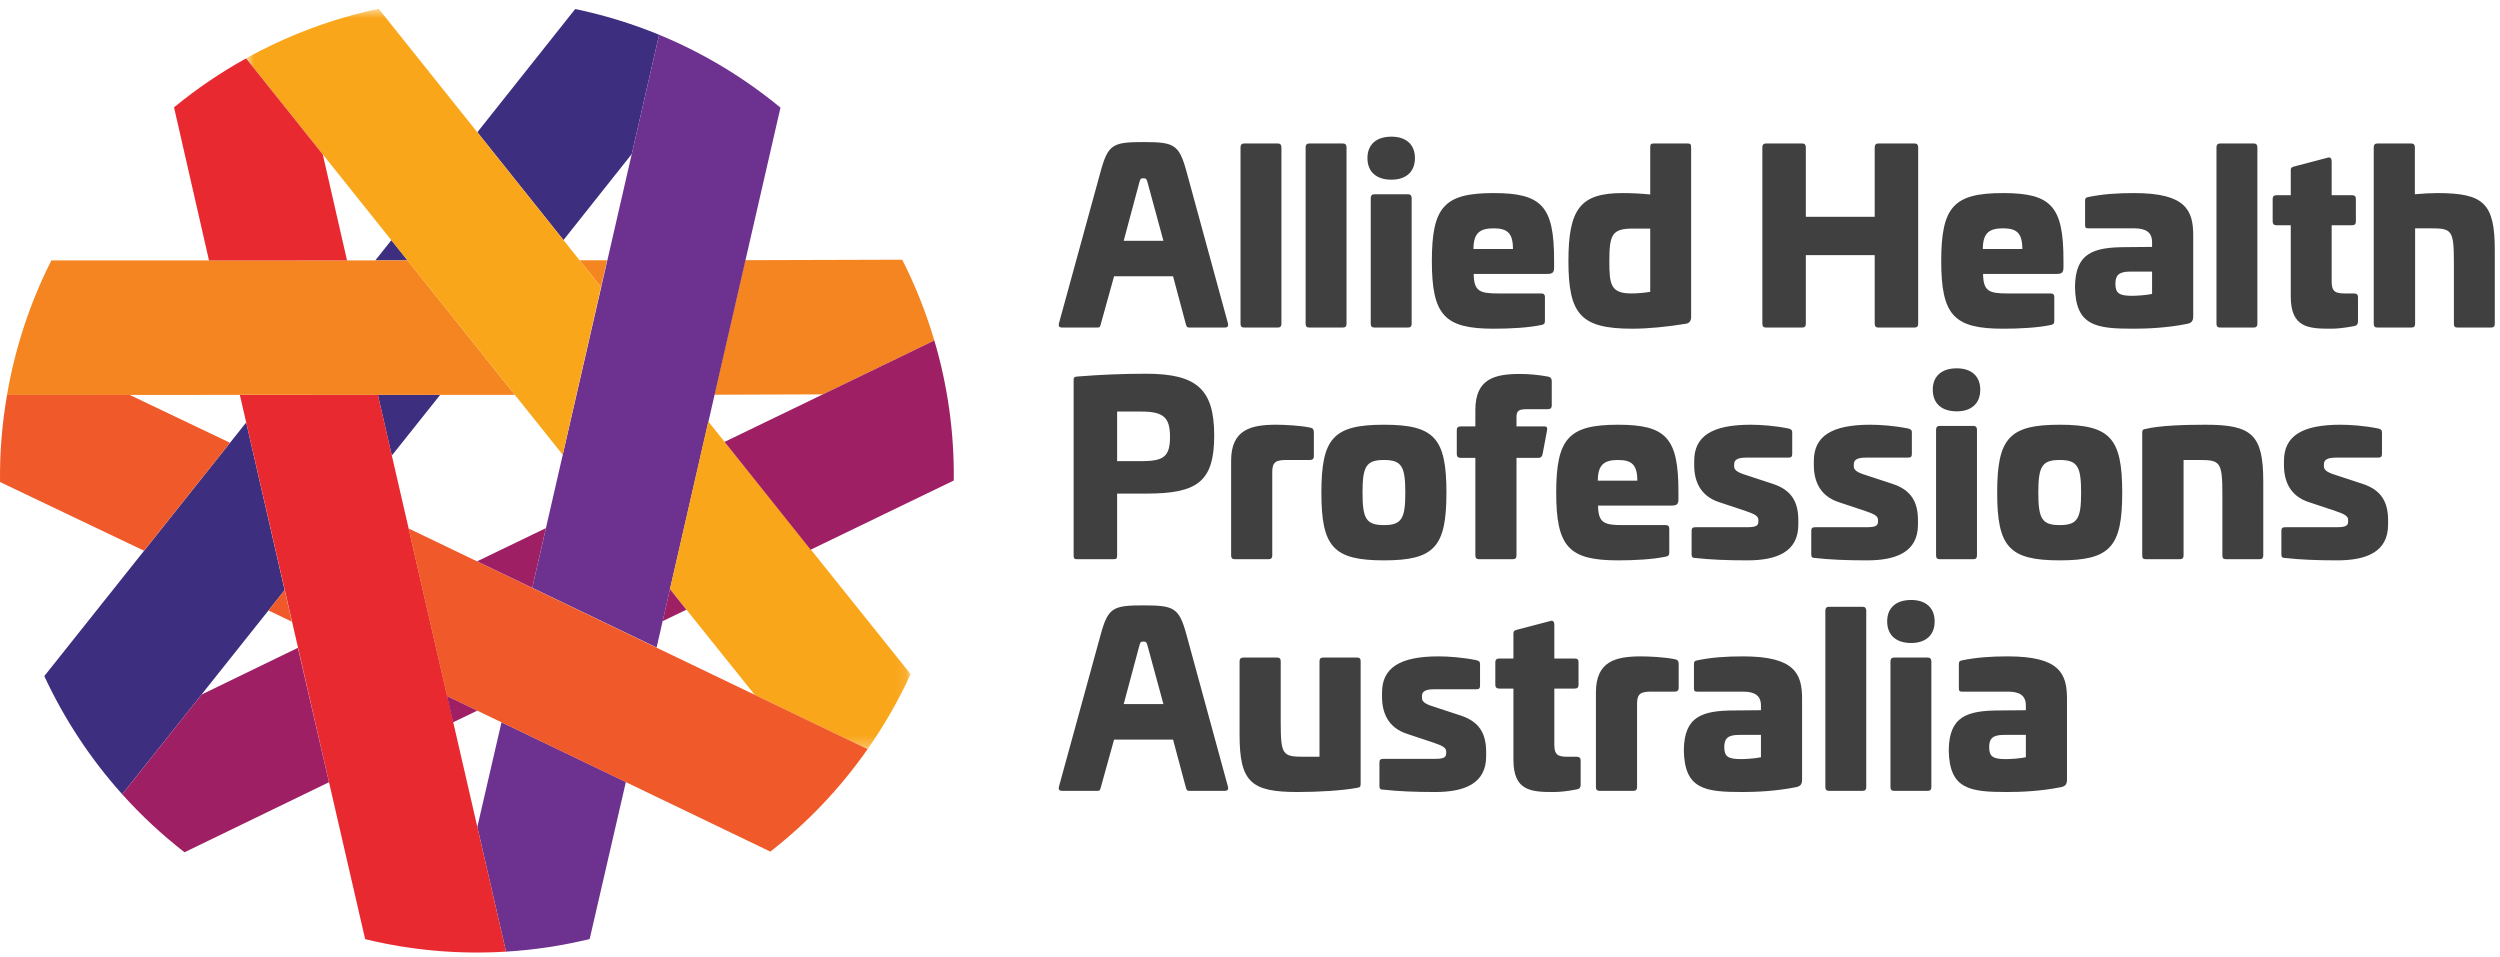 <?xml version="1.0" encoding="UTF-8"?>
<svg xmlns="http://www.w3.org/2000/svg" xmlns:xlink="http://www.w3.org/1999/xlink" width="230px" height="88px" viewBox="0 0 230 88" version="1.1">
  <title>logo</title>
  <desc>Created with Sketch.</desc>
  <defs>
    <polygon id="path-1" points="0.817 0.81 0.008 0.81 0.008 0.745 0.817 0.745 0.817 0.81"></polygon>
    <polygon id="path-3" points="61.911 0.641 0.774 0.641 0.774 68.748 61.911 68.748"></polygon>
  </defs>
  <g id="Symbols" stroke="none" stroke-width="1" fill="none" fill-rule="evenodd">
    <g id="Header-(DESKTOP)" transform="translate(-130, -25)">
      <g id="logo" transform="translate(130, 25)">
        <path d="M184.368,67.61 C183.286,67.61 183.005,67.978 183.005,68.735 C183.005,69.6 183.351,69.838 184.541,69.838 C184.843,69.838 185.838,69.794 186.379,69.665 L186.379,67.61 L184.368,67.61 Z M190.163,64.28 L190.163,71.72 C190.163,72.152 190.012,72.324 189.644,72.411 C187.742,72.801 185.838,72.865 184.67,72.865 C181.231,72.865 179.328,72.627 179.285,68.994 C179.328,65.923 180.929,65.361 184,65.361 L186.379,65.339 L186.379,64.907 C186.379,63.999 185.817,63.631 184.735,63.631 L180.497,63.631 C180.281,63.631 180.216,63.567 180.216,63.307 L180.216,61.101 C180.216,60.841 180.302,60.799 180.497,60.755 C181.859,60.474 183.178,60.387 184.735,60.387 C189.471,60.387 190.163,61.966 190.163,64.28 L190.163,64.28 Z M177.361,60.496 C177.577,60.496 177.685,60.625 177.685,60.841 L177.685,72.411 C177.685,72.649 177.577,72.757 177.361,72.757 L174.246,72.757 C174.031,72.757 173.922,72.649 173.922,72.411 L173.922,60.841 C173.922,60.625 174.031,60.496 174.246,60.496 L177.361,60.496 Z M177.988,57.165 C177.988,58.419 177.188,59.155 175.826,59.155 C174.42,59.155 173.62,58.419 173.62,57.165 C173.62,55.933 174.42,55.198 175.826,55.198 C177.188,55.198 177.988,55.933 177.988,57.165 L177.988,57.165 Z M171.371,55.824 C171.586,55.824 171.695,55.954 171.695,56.17 L171.695,72.411 C171.695,72.649 171.586,72.757 171.371,72.757 L168.256,72.757 C168.04,72.757 167.932,72.649 167.932,72.411 L167.932,56.17 C167.932,55.954 168.04,55.824 168.256,55.824 L171.371,55.824 Z M159.996,67.61 C158.914,67.61 158.634,67.978 158.634,68.735 C158.634,69.6 158.979,69.838 160.169,69.838 C160.471,69.838 161.467,69.794 162.007,69.665 L162.007,67.61 L159.996,67.61 Z M165.792,64.28 L165.792,71.72 C165.792,72.152 165.64,72.324 165.272,72.411 C163.37,72.801 161.467,72.865 160.298,72.865 C156.86,72.865 154.957,72.627 154.913,68.994 C154.957,65.923 156.557,65.361 159.628,65.361 L162.007,65.339 L162.007,64.907 C162.007,63.999 161.445,63.631 160.363,63.631 L156.125,63.631 C155.909,63.631 155.844,63.567 155.844,63.307 L155.844,61.101 C155.844,60.841 155.931,60.799 156.125,60.755 C157.488,60.474 158.807,60.387 160.363,60.387 C165.1,60.387 165.792,61.966 165.792,64.28 L165.792,64.28 Z M154.07,60.646 C154.33,60.69 154.438,60.799 154.438,61.101 L154.438,63.307 C154.438,63.523 154.308,63.631 154.07,63.631 L151.929,63.631 C150.999,63.631 150.61,63.783 150.61,64.713 L150.61,72.411 C150.61,72.649 150.502,72.757 150.286,72.757 L147.149,72.757 C146.934,72.757 146.825,72.649 146.825,72.411 L146.825,63.696 C146.825,60.82 148.664,60.387 150.978,60.387 C151.648,60.387 153.162,60.452 154.07,60.646 L154.07,60.646 Z M142.673,57.122 C142.89,57.057 142.998,57.23 142.998,57.468 L142.998,60.582 L144.858,60.582 C145.117,60.582 145.225,60.69 145.225,60.906 L145.225,63.005 C145.225,63.242 145.117,63.35 144.858,63.35 L142.998,63.35 L142.998,68.54 C142.998,69.47 143.366,69.621 144.231,69.621 L145.053,69.621 C145.291,69.621 145.42,69.73 145.42,69.946 L145.42,72.195 C145.42,72.476 145.291,72.584 145.053,72.627 C144.145,72.801 143.495,72.865 142.911,72.865 C140.879,72.865 139.235,72.779 139.235,69.903 L139.235,63.35 L137.938,63.35 C137.7,63.35 137.569,63.242 137.569,63.005 L137.569,60.906 C137.569,60.69 137.7,60.582 137.938,60.582 L139.235,60.582 L139.235,58.29 C139.235,58.052 139.322,58.009 139.538,57.943 L142.673,57.122 Z M135.818,60.734 C136.078,60.799 136.164,60.885 136.164,61.08 L136.164,63.069 C136.164,63.329 136.078,63.414 135.797,63.414 L131.926,63.414 C131.19,63.414 130.823,63.589 130.823,64.02 L130.823,64.215 C130.823,64.518 131.061,64.734 131.709,64.951 L134.413,65.838 C136.164,66.421 136.726,67.567 136.726,69.19 L136.726,69.578 C136.726,72.13 134.672,72.865 132.033,72.865 C130.13,72.865 128.66,72.801 127.276,72.649 C126.995,72.649 126.908,72.563 126.908,72.324 L126.908,70.162 C126.908,69.903 126.995,69.816 127.276,69.816 L131.947,69.816 C132.791,69.816 133.05,69.708 133.05,69.297 L133.05,69.146 C133.05,68.821 132.791,68.627 131.883,68.324 L129.417,67.502 C127.709,66.94 127.147,65.578 127.147,64.107 L127.147,63.718 C127.147,61.425 128.811,60.387 132.336,60.387 C133.223,60.387 134.542,60.474 135.818,60.734 L135.818,60.734 Z M124.876,60.496 C125.092,60.496 125.179,60.604 125.179,60.841 L125.179,72.108 C125.179,72.389 125.114,72.433 124.876,72.476 C123.514,72.736 121.286,72.865 119.361,72.865 C115.079,72.865 114.041,71.936 114.041,67.589 L114.041,60.841 C114.041,60.604 114.172,60.496 114.387,60.496 L117.502,60.496 C117.717,60.496 117.826,60.604 117.826,60.841 L117.826,66.442 C117.826,69.449 117.999,69.621 119.945,69.621 L121.394,69.621 L121.394,60.841 C121.394,60.604 121.503,60.496 121.719,60.496 L124.876,60.496 Z M104.829,59.371 L103.38,64.777 L107.035,64.777 L105.564,59.371 C105.478,59.09 105.457,59.025 105.175,59.025 C104.937,59.025 104.916,59.09 104.829,59.371 L104.829,59.371 Z M109.133,58.311 L112.982,72.411 C113.026,72.649 112.917,72.757 112.701,72.757 L109.392,72.757 C109.198,72.757 109.154,72.649 109.089,72.411 L107.921,68.043 L102.494,68.043 L101.282,72.411 C101.217,72.649 101.196,72.757 101.001,72.757 L97.693,72.757 C97.477,72.757 97.368,72.649 97.412,72.411 L101.282,58.311 C101.953,55.889 102.429,55.695 105.197,55.695 C108.008,55.695 108.462,55.911 109.133,58.311 L109.133,58.311 Z M218.796,39.422 C219.055,39.486 219.142,39.573 219.142,39.767 L219.142,41.757 C219.142,42.016 219.055,42.102 218.774,42.102 L214.903,42.102 C214.168,42.102 213.8,42.276 213.8,42.708 L213.8,42.903 C213.8,43.206 214.038,43.421 214.687,43.638 L217.39,44.525 C219.142,45.109 219.704,46.254 219.704,47.877 L219.704,48.266 C219.704,50.818 217.65,51.553 215.011,51.553 C213.108,51.553 211.638,51.488 210.254,51.337 C209.973,51.337 209.886,51.25 209.886,51.012 L209.886,48.85 C209.886,48.591 209.973,48.504 210.254,48.504 L214.924,48.504 C215.768,48.504 216.028,48.396 216.028,47.985 L216.028,47.834 C216.028,47.509 215.768,47.314 214.859,47.012 L212.395,46.19 C210.686,45.627 210.124,44.265 210.124,42.795 L210.124,42.406 C210.124,40.113 211.789,39.075 215.314,39.075 C216.201,39.075 217.52,39.162 218.796,39.422 L218.796,39.422 Z M208.221,44.33 L208.221,51.099 C208.221,51.337 208.112,51.445 207.897,51.445 L204.761,51.445 C204.545,51.445 204.458,51.337 204.458,51.099 L204.458,45.498 C204.458,42.492 204.264,42.319 202.338,42.319 L200.889,42.319 L200.889,51.099 C200.889,51.337 200.782,51.445 200.565,51.445 L197.386,51.445 C197.17,51.445 197.084,51.337 197.084,51.099 L197.084,39.788 C197.084,39.529 197.191,39.507 197.386,39.464 C198.727,39.14 200.998,39.075 202.923,39.075 C207.204,39.075 208.221,40.005 208.221,44.33 L208.221,44.33 Z M187.525,45.325 C187.525,47.704 187.85,48.309 189.494,48.309 C191.137,48.309 191.462,47.704 191.462,45.325 C191.462,42.925 191.137,42.319 189.494,42.319 C187.85,42.319 187.525,42.925 187.525,45.325 L187.525,45.325 Z M195.245,45.325 C195.245,50.321 194.143,51.553 189.494,51.553 C184.844,51.553 183.741,50.321 183.741,45.325 C183.741,40.308 184.844,39.075 189.494,39.075 C194.143,39.075 195.245,40.308 195.245,45.325 L195.245,45.325 Z M181.557,39.183 C181.773,39.183 181.882,39.313 181.882,39.529 L181.882,51.099 C181.882,51.337 181.773,51.445 181.557,51.445 L178.442,51.445 C178.226,51.445 178.118,51.337 178.118,51.099 L178.118,39.529 C178.118,39.313 178.226,39.183 178.442,39.183 L181.557,39.183 Z M182.184,35.852 C182.184,37.107 181.384,37.843 180.021,37.843 C178.616,37.843 177.815,37.107 177.815,35.852 C177.815,34.621 178.616,33.885 180.021,33.885 C181.384,33.885 182.184,34.621 182.184,35.852 L182.184,35.852 Z M175.545,39.422 C175.804,39.486 175.891,39.573 175.891,39.767 L175.891,41.757 C175.891,42.016 175.804,42.102 175.524,42.102 L171.652,42.102 C170.917,42.102 170.549,42.276 170.549,42.708 L170.549,42.903 C170.549,43.206 170.787,43.421 171.436,43.638 L174.139,44.525 C175.891,45.109 176.453,46.254 176.453,47.877 L176.453,48.266 C176.453,50.818 174.399,51.553 171.76,51.553 C169.857,51.553 168.387,51.488 167.003,51.337 C166.721,51.337 166.635,51.25 166.635,51.012 L166.635,48.85 C166.635,48.591 166.721,48.504 167.003,48.504 L171.674,48.504 C172.517,48.504 172.776,48.396 172.776,47.985 L172.776,47.834 C172.776,47.509 172.517,47.314 171.609,47.012 L169.143,46.19 C167.435,45.627 166.873,44.265 166.873,42.795 L166.873,42.406 C166.873,40.113 168.538,39.075 172.063,39.075 C172.95,39.075 174.269,39.162 175.545,39.422 L175.545,39.422 Z M164.538,39.422 C164.797,39.486 164.884,39.573 164.884,39.767 L164.884,41.757 C164.884,42.016 164.797,42.102 164.516,42.102 L160.645,42.102 C159.909,42.102 159.542,42.276 159.542,42.708 L159.542,42.903 C159.542,43.206 159.78,43.421 160.429,43.638 L163.132,44.525 C164.884,45.109 165.446,46.254 165.446,47.877 L165.446,48.266 C165.446,50.818 163.392,51.553 160.753,51.553 C158.85,51.553 157.379,51.488 155.995,51.337 C155.714,51.337 155.628,51.25 155.628,51.012 L155.628,48.85 C155.628,48.591 155.714,48.504 155.995,48.504 L160.667,48.504 C161.51,48.504 161.77,48.396 161.77,47.985 L161.77,47.834 C161.77,47.509 161.51,47.314 160.602,47.012 L158.137,46.19 C156.428,45.627 155.866,44.265 155.866,42.795 L155.866,42.406 C155.866,40.113 157.531,39.075 161.055,39.075 C161.943,39.075 163.261,39.162 164.538,39.422 L164.538,39.422 Z M146.999,44.222 L150.633,44.222 C150.633,42.752 150.113,42.319 148.859,42.319 C147.583,42.319 146.999,42.752 146.999,44.222 L146.999,44.222 Z M154.417,45.26 L154.417,45.93 C154.417,46.385 154.266,46.514 153.768,46.514 L147.021,46.514 C147.042,48.115 147.583,48.309 149.27,48.309 L153.249,48.309 C153.465,48.309 153.574,48.417 153.574,48.634 L153.574,50.84 C153.574,51.099 153.465,51.164 153.271,51.207 C152.059,51.467 150.351,51.553 148.859,51.553 C144.34,51.553 143.171,50.321 143.171,45.325 C143.171,40.308 144.34,39.075 148.859,39.075 C153.314,39.075 154.417,40.308 154.417,45.26 L154.417,45.26 Z M142.393,34.642 C142.631,34.685 142.761,34.793 142.761,35.096 L142.761,37.301 C142.761,37.54 142.631,37.648 142.393,37.648 L140.425,37.648 C139.776,37.648 139.517,37.778 139.517,38.34 L139.517,39.227 L142.068,39.227 C142.306,39.227 142.372,39.313 142.328,39.594 L141.918,41.778 C141.874,42.016 141.744,42.125 141.55,42.125 L139.517,42.125 L139.517,51.099 C139.517,51.337 139.409,51.445 139.192,51.445 L136.057,51.445 C135.84,51.445 135.732,51.337 135.732,51.099 L135.732,42.125 L134.392,42.125 C134.153,42.125 134.024,42.016 134.024,41.778 L134.024,39.551 C134.024,39.334 134.153,39.227 134.392,39.227 L135.732,39.227 L135.732,37.713 C135.732,34.837 137.527,34.404 139.842,34.404 C140.534,34.404 141.462,34.468 142.393,34.642 L142.393,34.642 Z M125.352,45.325 C125.352,47.704 125.677,48.309 127.321,48.309 C128.964,48.309 129.288,47.704 129.288,45.325 C129.288,42.925 128.964,42.319 127.321,42.319 C125.677,42.319 125.352,42.925 125.352,45.325 L125.352,45.325 Z M133.072,45.325 C133.072,50.321 131.969,51.553 127.321,51.553 C122.671,51.553 121.567,50.321 121.567,45.325 C121.567,40.308 122.671,39.075 127.321,39.075 C131.969,39.075 133.072,40.308 133.072,45.325 L133.072,45.325 Z M120.507,39.334 C120.767,39.378 120.876,39.486 120.876,39.788 L120.876,41.995 C120.876,42.211 120.745,42.319 120.507,42.319 L118.367,42.319 C117.437,42.319 117.048,42.471 117.048,43.4 L117.048,51.099 C117.048,51.337 116.94,51.445 116.724,51.445 L113.588,51.445 C113.371,51.445 113.263,51.337 113.263,51.099 L113.263,42.385 C113.263,39.507 115.102,39.075 117.415,39.075 C118.085,39.075 119.6,39.14 120.507,39.334 L120.507,39.334 Z M102.775,37.864 L102.775,42.427 L105.002,42.427 C107.077,42.427 107.64,41.995 107.64,40.2 C107.64,38.426 107.077,37.864 105.002,37.864 L102.775,37.864 Z M111.707,40.07 C111.707,44.374 110.106,45.411 105.434,45.411 L102.775,45.411 L102.775,51.099 C102.775,51.38 102.71,51.445 102.451,51.445 L99.098,51.445 C98.839,51.445 98.774,51.38 98.774,51.099 L98.774,34.945 C98.774,34.728 98.839,34.664 99.098,34.642 C101.217,34.468 103.38,34.383 105.434,34.383 C110.106,34.383 111.707,35.81 111.707,40.07 L111.707,40.07 Z M221.843,13.2 C222.06,13.2 222.168,13.329 222.168,13.546 L222.168,17.871 C222.817,17.806 223.639,17.763 224.223,17.763 C228.505,17.763 229.521,18.692 229.521,23.018 L229.521,29.787 C229.521,30.025 229.412,30.133 229.197,30.133 L226.06,30.133 C225.844,30.133 225.758,30.025 225.758,29.787 L225.758,24.186 C225.758,21.179 225.585,21.007 223.639,21.007 L222.19,21.007 L222.19,29.787 C222.19,30.025 222.082,30.133 221.865,30.133 L218.708,30.133 C218.492,30.133 218.384,30.025 218.384,29.787 L218.384,13.546 C218.384,13.329 218.492,13.2 218.708,13.2 L221.843,13.2 Z M214.188,14.497 C214.405,14.432 214.513,14.605 214.513,14.844 L214.513,17.957 L216.373,17.957 C216.632,17.957 216.74,18.066 216.74,18.282 L216.74,20.38 C216.74,20.618 216.632,20.725 216.373,20.725 L214.513,20.725 L214.513,25.916 C214.513,26.846 214.88,26.997 215.745,26.997 L216.567,26.997 C216.805,26.997 216.935,27.105 216.935,27.321 L216.935,29.57 C216.935,29.851 216.805,29.96 216.567,30.003 C215.659,30.176 215.01,30.241 214.426,30.241 C212.393,30.241 210.75,30.154 210.75,27.278 L210.75,20.725 L209.453,20.725 C209.214,20.725 209.085,20.618 209.085,20.38 L209.085,18.282 C209.085,18.066 209.214,17.957 209.453,17.957 L210.75,17.957 L210.75,15.665 C210.75,15.427 210.837,15.384 211.053,15.319 L214.188,14.497 Z M207.355,13.2 C207.57,13.2 207.679,13.329 207.679,13.546 L207.679,29.787 C207.679,30.025 207.57,30.133 207.355,30.133 L204.24,30.133 C204.024,30.133 203.916,30.025 203.916,29.787 L203.916,13.546 C203.916,13.329 204.024,13.2 204.24,13.2 L207.355,13.2 Z M195.98,24.986 C194.899,24.986 194.618,25.353 194.618,26.111 C194.618,26.976 194.963,27.214 196.153,27.214 C196.456,27.214 197.45,27.17 197.991,27.04 L197.991,24.986 L195.98,24.986 Z M201.776,21.656 L201.776,29.095 C201.776,29.527 201.624,29.7 201.257,29.787 C199.354,30.176 197.45,30.241 196.283,30.241 C192.844,30.241 190.941,30.003 190.898,26.37 C190.941,23.299 192.541,22.737 195.612,22.737 L197.991,22.715 L197.991,22.282 C197.991,21.375 197.429,21.007 196.347,21.007 L192.109,21.007 C191.893,21.007 191.828,20.942 191.828,20.683 L191.828,18.477 C191.828,18.217 191.914,18.174 192.109,18.13 C193.472,17.85 194.791,17.763 196.347,17.763 C201.083,17.763 201.776,19.341 201.776,21.656 L201.776,21.656 Z M182.42,22.91 L186.054,22.91 C186.054,21.439 185.535,21.007 184.281,21.007 C183.004,21.007 182.42,21.439 182.42,22.91 L182.42,22.91 Z M189.839,23.948 L189.839,24.618 C189.839,25.072 189.687,25.202 189.19,25.202 L182.443,25.202 C182.464,26.802 183.004,26.997 184.691,26.997 L188.67,26.997 C188.887,26.997 188.995,27.105 188.995,27.321 L188.995,29.527 C188.995,29.787 188.887,29.851 188.693,29.895 C187.481,30.154 185.772,30.241 184.281,30.241 C179.761,30.241 178.593,29.008 178.593,24.013 C178.593,18.996 179.761,17.763 184.281,17.763 C188.736,17.763 189.839,18.996 189.839,23.948 L189.839,23.948 Z M176.15,13.2 C176.366,13.2 176.473,13.329 176.473,13.546 L176.473,29.766 C176.473,30.025 176.366,30.133 176.15,30.133 L172.798,30.133 C172.581,30.133 172.473,30.025 172.473,29.766 L172.473,23.472 L166.137,23.472 L166.137,29.766 C166.137,30.025 166.029,30.133 165.813,30.133 L162.46,30.133 C162.244,30.133 162.136,30.025 162.136,29.766 L162.136,13.546 C162.136,13.329 162.244,13.2 162.46,13.2 L165.813,13.2 C166.029,13.2 166.137,13.329 166.137,13.546 L166.137,19.947 L172.473,19.947 L172.473,13.546 C172.473,13.329 172.581,13.2 172.798,13.2 L176.15,13.2 Z M150.265,21.029 C148.34,21.029 148.059,21.526 148.059,24.013 C148.059,26.154 148.166,26.997 150.091,26.997 C150.459,26.997 151.28,26.954 151.821,26.846 L151.821,21.029 L150.265,21.029 Z M155.26,13.2 C155.519,13.2 155.584,13.286 155.584,13.546 L155.584,29.16 C155.584,29.549 155.39,29.744 155.087,29.787 C153.378,30.068 151.605,30.241 150.178,30.241 C145.42,30.241 144.295,28.922 144.295,24.013 C144.295,19.211 145.398,17.763 149.27,17.763 C150.134,17.763 150.956,17.806 151.821,17.892 L151.821,13.546 C151.821,13.286 151.887,13.2 152.146,13.2 L155.26,13.2 Z M135.559,22.91 L139.192,22.91 C139.192,21.439 138.673,21.007 137.419,21.007 C136.143,21.007 135.559,21.439 135.559,22.91 L135.559,22.91 Z M142.977,23.948 L142.977,24.618 C142.977,25.072 142.825,25.202 142.328,25.202 L135.58,25.202 C135.602,26.802 136.143,26.997 137.829,26.997 L141.809,26.997 C142.025,26.997 142.134,27.105 142.134,27.321 L142.134,29.527 C142.134,29.787 142.025,29.851 141.83,29.895 C140.619,30.154 138.911,30.241 137.419,30.241 C132.899,30.241 131.731,29.008 131.731,24.013 C131.731,18.996 132.899,17.763 137.419,17.763 C141.874,17.763 142.977,18.996 142.977,23.948 L142.977,23.948 Z M129.547,17.871 C129.763,17.871 129.872,18.001 129.872,18.217 L129.872,29.787 C129.872,30.025 129.763,30.133 129.547,30.133 L126.432,30.133 C126.217,30.133 126.108,30.025 126.108,29.787 L126.108,18.217 C126.108,18.001 126.217,17.871 126.432,17.871 L129.547,17.871 Z M130.174,14.54 C130.174,15.795 129.374,16.531 128.012,16.531 C126.606,16.531 125.805,15.795 125.805,14.54 C125.805,13.308 126.606,12.573 128.012,12.573 C129.374,12.573 130.174,13.308 130.174,14.54 L130.174,14.54 Z M123.556,13.2 C123.773,13.2 123.881,13.329 123.881,13.546 L123.881,29.787 C123.881,30.025 123.773,30.133 123.556,30.133 L120.442,30.133 C120.226,30.133 120.118,30.025 120.118,29.787 L120.118,13.546 C120.118,13.329 120.226,13.2 120.442,13.2 L123.556,13.2 Z M117.567,13.2 C117.782,13.2 117.891,13.329 117.891,13.546 L117.891,29.787 C117.891,30.025 117.782,30.133 117.567,30.133 L114.452,30.133 C114.237,30.133 114.128,30.025 114.128,29.787 L114.128,13.546 C114.128,13.329 114.237,13.2 114.452,13.2 L117.567,13.2 Z M104.829,16.746 L103.38,22.153 L107.035,22.153 L105.564,16.746 C105.478,16.466 105.457,16.401 105.175,16.401 C104.937,16.401 104.916,16.466 104.829,16.746 L104.829,16.746 Z M109.133,15.687 L112.982,29.787 C113.026,30.025 112.917,30.133 112.701,30.133 L109.392,30.133 C109.198,30.133 109.154,30.025 109.089,29.787 L107.921,25.418 L102.494,25.418 L101.282,29.787 C101.217,30.025 101.196,30.133 101.001,30.133 L97.693,30.133 C97.477,30.133 97.368,30.025 97.412,29.787 L101.282,15.687 C101.953,13.265 102.429,13.07 105.197,13.07 C108.008,13.07 108.462,13.286 109.133,15.687 L109.133,15.687 Z" id="Fill-1" fill="#404041"></path>
        <path d="M77.906,71.535 C77.637,71.864 77.361,72.187 77.083,72.509 C77.361,72.187 77.637,71.864 77.906,71.535" id="Fill-3" fill="#E80E8A"></path>
        <path d="M78.933,70.228 C78.649,70.604 78.355,70.975 78.058,71.344 C78.355,70.975 78.648,70.604 78.933,70.228" id="Fill-5" fill="#E80E8A"></path>
        <path d="M76.652,73.01 C76.715,72.94 76.773,72.867 76.836,72.796 C76.774,72.866 76.709,72.934 76.647,73.004 L76.652,73.01 Z" id="Fill-7" fill="#E80E8A"></path>
        <path d="M78.059,71.344 C78.008,71.408 77.957,71.472 77.906,71.536 C77.957,71.472 78.008,71.408 78.059,71.344" id="Fill-9" fill="#E80E8A"></path>
        <path d="M78.957,70.195 C78.949,70.206 78.94,70.217 78.933,70.228 C78.94,70.217 78.949,70.206 78.957,70.195" id="Fill-11" fill="#E80E8A"></path>
        <path d="M77.083,72.509 C77,72.605 76.919,72.701 76.836,72.796 C76.919,72.701 77,72.605 77.083,72.509" id="Fill-13" fill="#E80E8A"></path>
        <path d="M9.531,71.011 C9.416,70.867 9.302,70.724 9.19,70.579 C9.302,70.724 9.416,70.868 9.531,71.011" id="Fill-15" fill="#E80E8A"></path>
        <path d="M8.667,69.883 C8.503,69.662 8.34,69.441 8.181,69.216 C8.34,69.44 8.503,69.662 8.667,69.883" id="Fill-17" fill="#E80E8A"></path>
        <path d="M10.391,72.067 C10.333,71.997 10.273,71.929 10.214,71.858 C10.273,71.929 10.332,71.997 10.391,72.067" id="Fill-19" fill="#E80E8A"></path>
        <path d="M10.214,71.858 C9.983,71.58 9.757,71.296 9.531,71.011 C9.756,71.296 9.983,71.58 10.214,71.858" id="Fill-21" fill="#E80E8A"></path>
        <path d="M8,68.968 C8.059,69.052 8.121,69.132 8.181,69.216 C8.122,69.133 8.064,69.049 8.006,68.965 L8,68.968 Z" id="Fill-23" fill="#E80E8A"></path>
        <path d="M9.19,70.579 C9.012,70.35 8.839,70.116 8.667,69.883 C8.839,70.116 9.013,70.35 9.19,70.579" id="Fill-25" fill="#E80E8A"></path>
        <g id="Group-29" transform="translate(41.303, 86.824)">
          <mask id="mask-2" fill="white">
            <use xlink:href="#path-1"></use>
          </mask>
          <g id="Clip-28"></g>
          <path d="M0.008,0.745 L0.015,0.745 L0.008,0.745" id="Fill-27" fill="#E80E8A" mask="url(#mask-2)"></path>
        </g>
        <path d="M36.008,22.094 L34.526,23.956 L37.493,23.954 L36.008,22.094 Z M52.918,0.83 L43.918,12.164 L51.839,22.086 L58.122,14.169 L60.639,3.198 C58.182,2.186 55.601,1.392 52.918,0.83 L52.918,0.83 Z M4.076,62.2 C5.917,66.164 8.333,69.828 11.241,73.07 L26.187,54.291 L22.648,38.867 L4.076,62.2 Z M34.765,36.333 L40.494,36.33 L36.046,41.914 L34.765,36.333 Z" id="Fill-30" fill="#3E2E7F"></path>
        <path d="M83.003,23.893 L68.554,23.935 L65.724,36.315 L75.699,36.281 L85.958,31.324 C85.195,28.745 84.208,26.261 83.003,23.893 L83.003,23.893 Z M55.291,26.411 L55.855,23.944 L53.322,23.944 L55.291,26.411 Z M37.493,23.954 L47.368,36.326 L0.647,36.334 C1.398,31.934 2.792,27.778 4.726,23.957 L37.493,23.954 Z" id="Fill-32" fill="#F58521"></path>
        <path d="M60.639,3.198 L48.966,54.078 L60.408,59.568 L71.803,9.904 C68.48,7.158 64.728,4.885 60.639,3.198 L60.639,3.198 Z M46.138,66.45 L57.58,71.941 L54.249,86.39 C51.75,86.999 49.178,87.394 46.555,87.551 L43.914,76.08 L46.138,66.45 Z" id="Fill-34" fill="#6D318F"></path>
        <g id="Group-38" transform="translate(21.866, 0.169)">
          <mask id="mask-4" fill="white">
            <use xlink:href="#path-3"></use>
          </mask>
          <g id="Clip-37"></g>
          <path d="M0.774,5.199 L29.899,41.664 L33.425,26.242 L12.973,0.64 C8.663,1.548 4.558,3.101 0.774,5.199 L0.774,5.199 Z M61.911,61.85 C60.796,64.286 59.466,66.59 57.954,68.748 L47.568,63.755 L39.769,54.029 L43.294,38.606 L61.911,61.85 Z" id="Fill-36" fill="#FAA61A" mask="url(#mask-4)"></path>
        </g>
        <path d="M22.641,5.371 C20.306,6.664 18.084,8.171 16.009,9.876 L19.229,23.965 L31.926,23.957 L29.697,14.207 L22.641,5.371 Z M46.556,87.551 C42.28,87.815 37.919,87.452 33.593,86.402 L22.068,36.341 L34.766,36.333 L46.556,87.551 Z" id="Fill-39" fill="#E82A30"></path>
        <path d="M24.698,56.161 L26.853,57.195 L26.187,54.292 L24.698,56.161 Z M37.584,48.615 L41.123,64.042 L70.87,78.347 C74.255,75.711 77.282,72.552 79.821,68.917 L37.584,48.615 Z M11.921,36.329 L21.161,40.735 L13.25,50.667 L0.004,44.347 C-0.034,41.686 0.188,39.003 0.647,36.335 L11.921,36.329 Z" id="Fill-41" fill="#F05A2A"></path>
        <path d="M85.958,31.324 L66.659,40.652 L74.578,50.573 L87.747,44.206 C87.798,39.763 87.175,35.432 85.958,31.324 L85.958,31.324 Z M48.966,54.078 L50.222,48.586 L43.892,51.642 L48.966,54.078 Z M11.241,73.071 C12.983,75.011 14.904,76.797 16.975,78.409 L30.268,71.964 L27.405,59.6 L18.54,63.9 L11.241,73.071 Z M60.962,57.146 L63.146,56.092 L61.636,54.199 L60.962,57.146 Z M41.124,64.042 L43.907,65.379 L41.677,66.455 L41.124,64.042 Z" id="Fill-43" fill="#9E1F63"></path>
      </g>
    </g>
  </g>
</svg>
